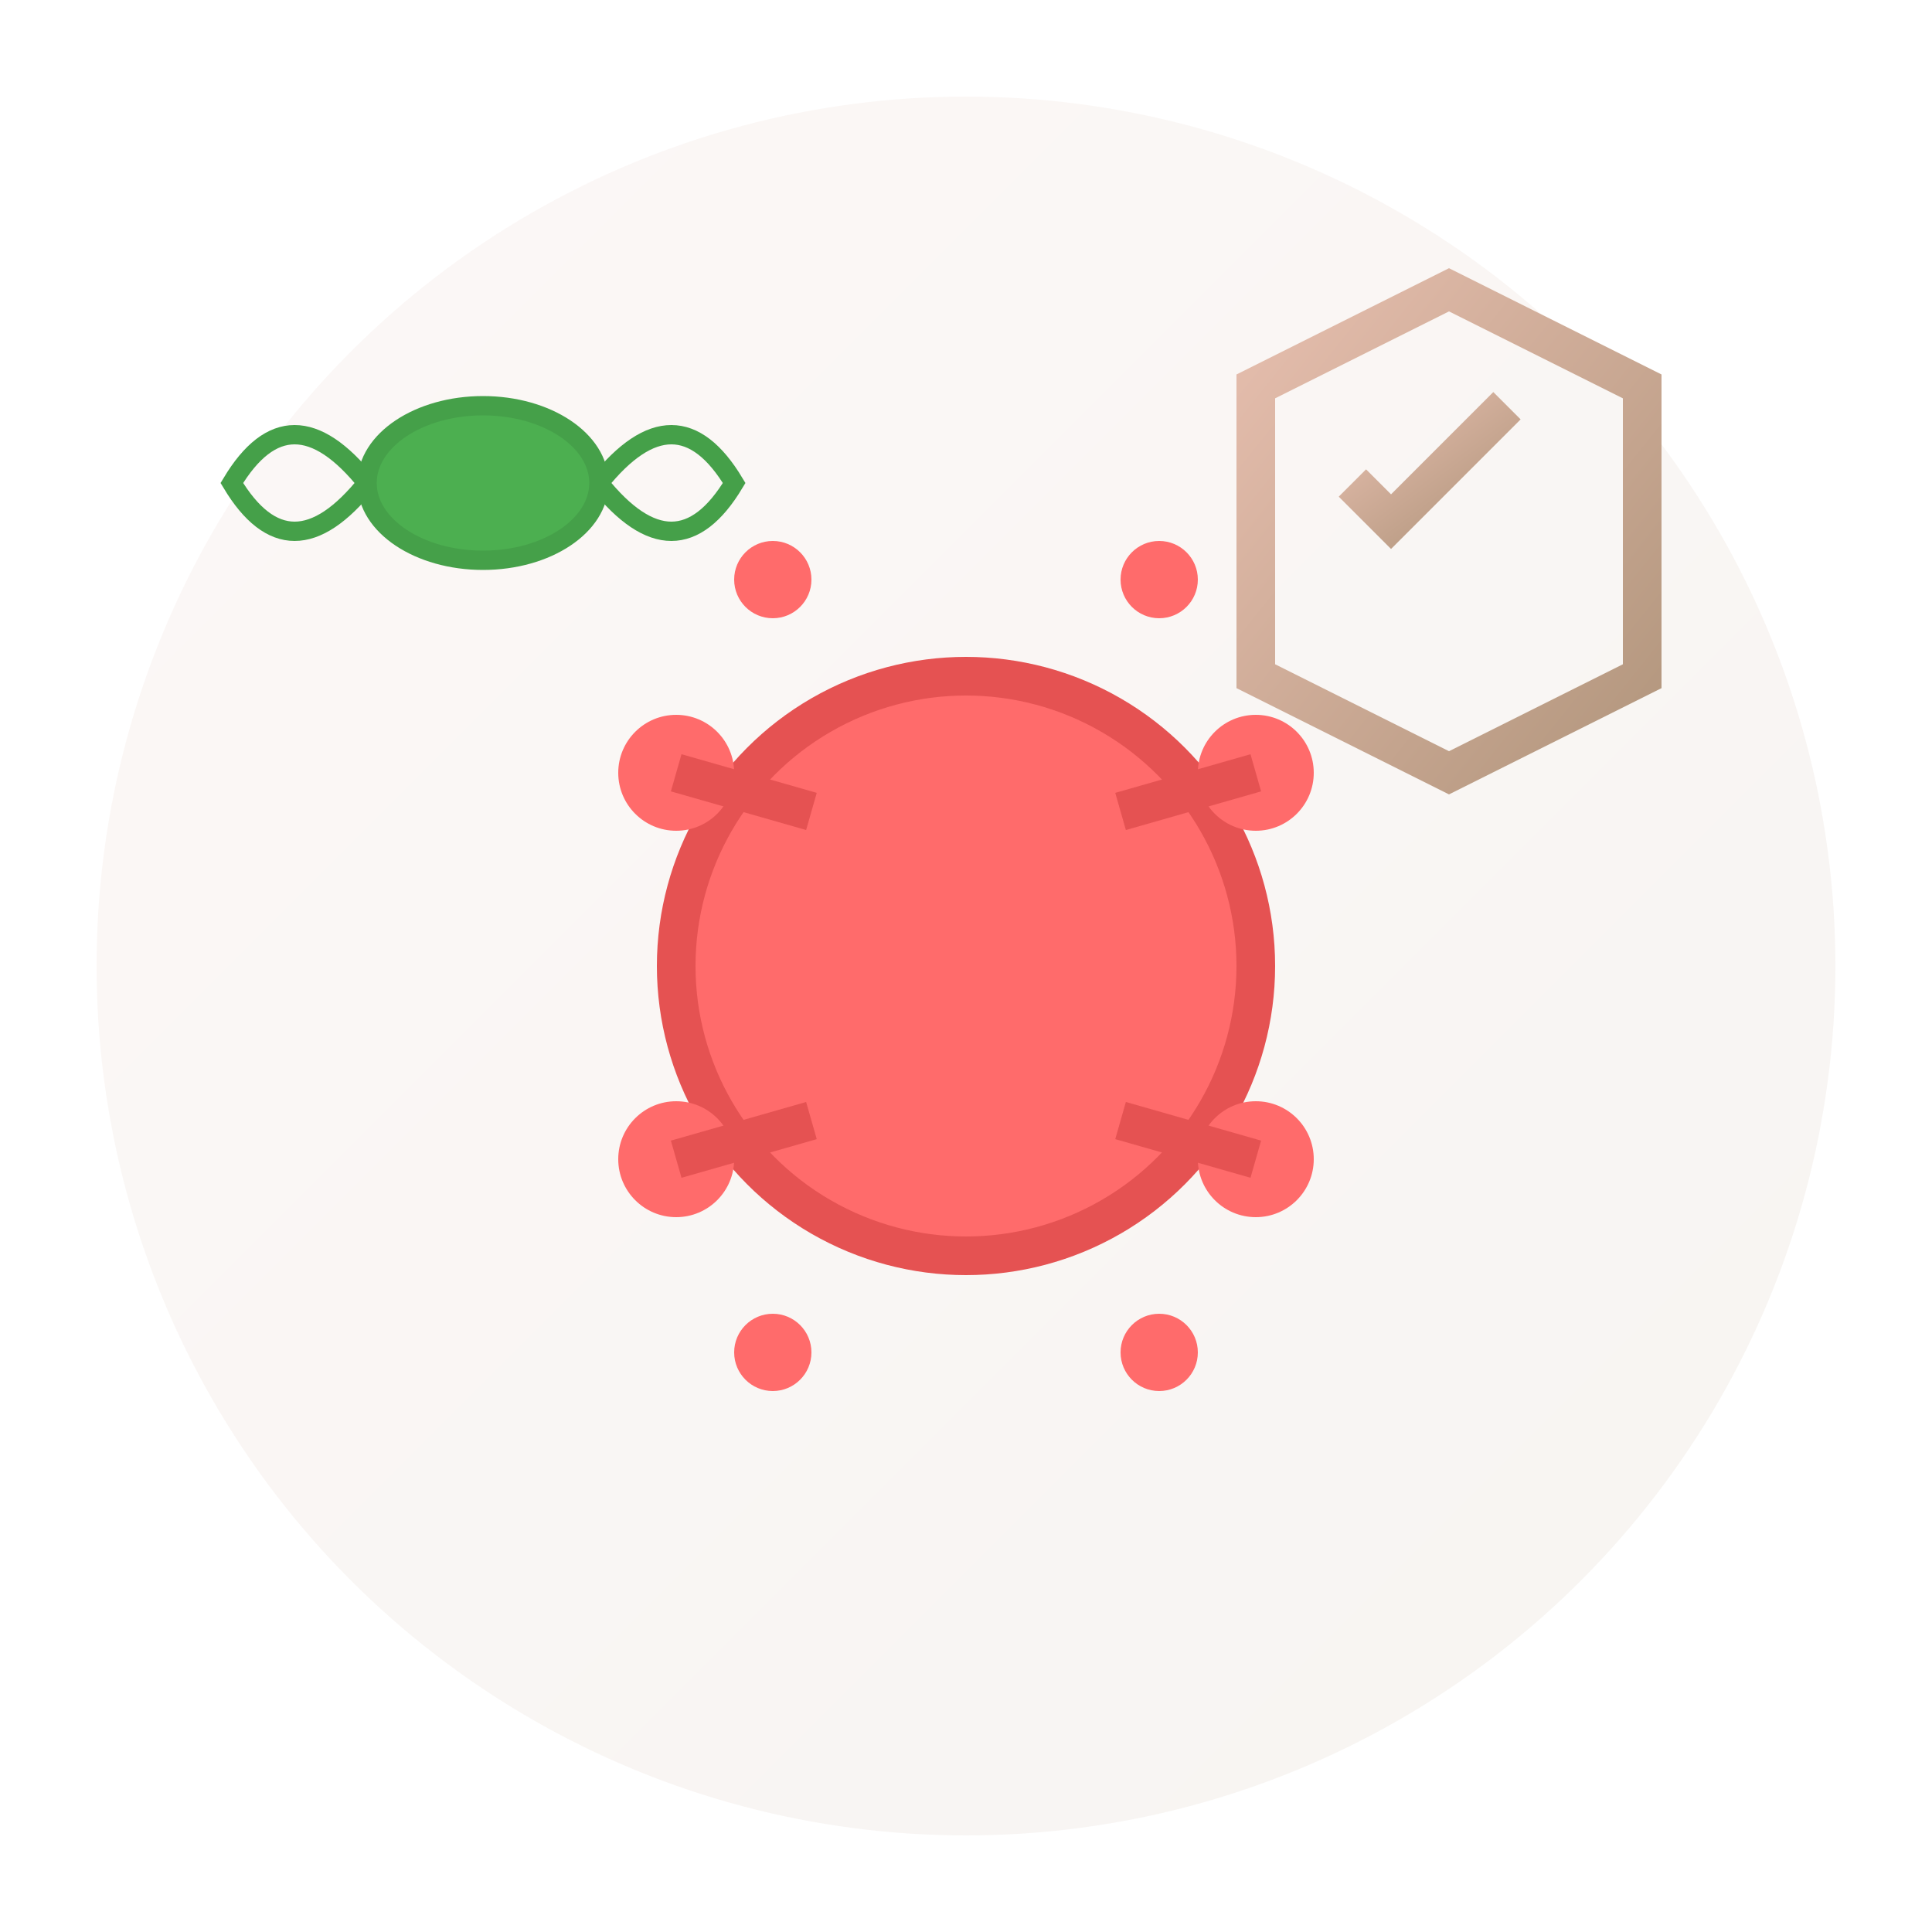 <svg xmlns="http://www.w3.org/2000/svg" viewBox="0 0 100 100" width="100" height="100">
  <defs>
    <linearGradient id="infeccionesGrad" x1="0%" y1="0%" x2="100%" y2="100%">
      <stop offset="0%" style="stop-color:#e6beae"/>
      <stop offset="100%" style="stop-color:#b2967d"/>
    </linearGradient>
  </defs>
  
  <!-- Fondo circular -->
  <circle cx="50" cy="50" r="45" fill="url(#infeccionesGrad)" opacity="0.1"/>
  
  <!-- Virus principal -->
  <circle cx="50" cy="50" r="15" fill="#ff6b6b" stroke="#e55252" stroke-width="2"/>
  
  <!-- Espículas del virus -->
  <circle cx="35" cy="40" r="3" fill="#ff6b6b"/>
  <circle cx="65" cy="40" r="3" fill="#ff6b6b"/>
  <circle cx="35" cy="60" r="3" fill="#ff6b6b"/>
  <circle cx="65" cy="60" r="3" fill="#ff6b6b"/>
  <circle cx="40" cy="30" r="2" fill="#ff6b6b"/>
  <circle cx="60" cy="30" r="2" fill="#ff6b6b"/>
  <circle cx="40" cy="70" r="2" fill="#ff6b6b"/>
  <circle cx="60" cy="70" r="2" fill="#ff6b6b"/>
  
  <!-- Líneas de conexión -->
  <line x1="42" y1="42" x2="35" y2="40" stroke="#e55252" stroke-width="2"/>
  <line x1="58" y1="42" x2="65" y2="40" stroke="#e55252" stroke-width="2"/>
  <line x1="42" y1="58" x2="35" y2="60" stroke="#e55252" stroke-width="2"/>
  <line x1="58" y1="58" x2="65" y2="60" stroke="#e55252" stroke-width="2"/>
  
  <!-- Bacteria secundaria -->
  <ellipse cx="25" cy="25" rx="6" ry="4" fill="#4caf50" stroke="#45a049" stroke-width="1"/>
  
  <!-- Flagelos de bacteria -->
  <path d="M19,25 Q15,20 12,25 Q15,30 19,25" fill="none" stroke="#45a049" stroke-width="1"/>
  <path d="M31,25 Q35,20 38,25 Q35,30 31,25" fill="none" stroke="#45a049" stroke-width="1"/>
  
  <!-- Escudo protector (inmunidad) -->
  <path d="M75,15 L85,20 L85,35 L75,40 L65,35 L65,20 Z" 
        fill="none" stroke="url(#infeccionesGrad)" stroke-width="2"/>
  <path d="M70,25 L72,27 L78,21" stroke="url(#infeccionesGrad)" stroke-width="2" fill="none"/>
</svg> 